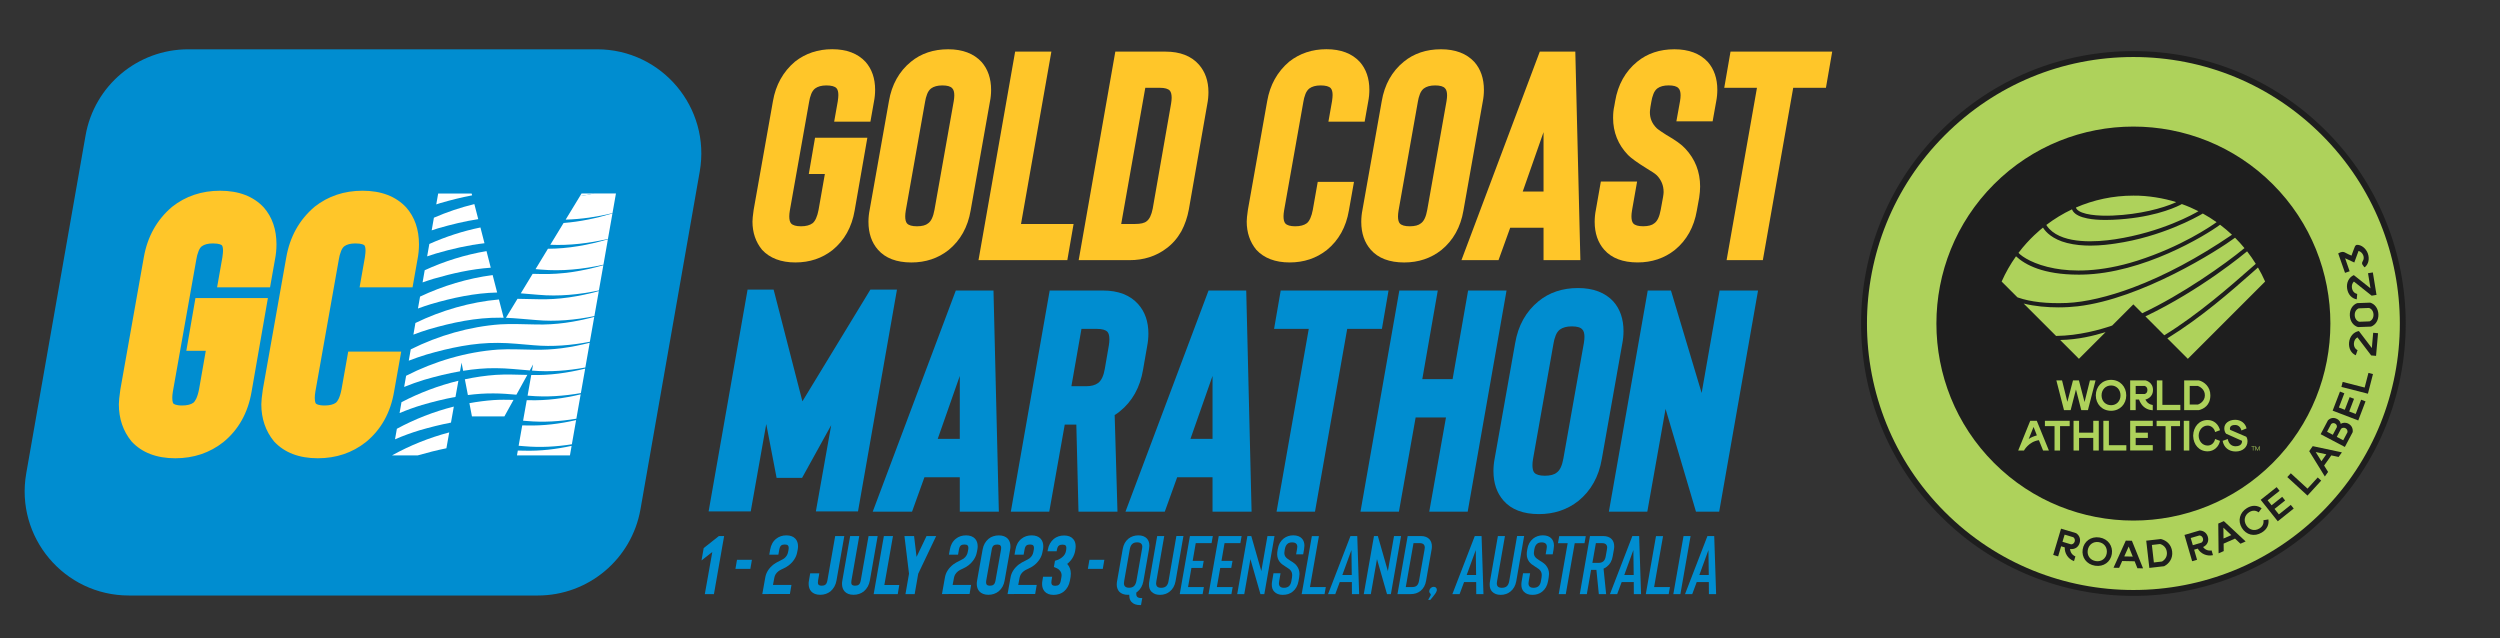 <?xml version="1.0" encoding="utf-8"?>
<!-- Generator: Adobe Illustrator 27.0.1, SVG Export Plug-In . SVG Version: 6.00 Build 0)  -->
<svg version="1.1" id="Layer_1" xmlns="http://www.w3.org/2000/svg" xmlns:xlink="http://www.w3.org/1999/xlink" x="0px" y="0px"
	 viewBox="0 0 765.61 195.53" style="enable-background:new 0 0 765.61 195.53;" xml:space="preserve">
<rect x="0" y="0" width="765.61" height="195.53" fill="#333333" stroke="none"/>
<style type="text/css">
	.st0{fill:#008DD0;}
	.st1{fill:#FFFFFF;}
	.st2{fill:#FFC629;}
	.st3{clip-path:url(#SVGID_00000017485476173899452250000016718653080943943061_);fill:#AED25B;}
	.st4{fill:#1E1E1E;}
	.st5{clip-path:url(#SVGID_00000007424071307684164730000012289080880736140451_);fill:#1E1E1E;}
	.st6{fill:#AED25B;}
</style>
<path class="st0" d="M164.69,182.37H39.48c-19.84,0-34.87-17.9-31.44-37.44L26.2,41.5c2.68-15.27,15.94-26.4,31.44-26.4h125.21
	c19.84,0,34.87,17.9,31.44,37.44l-18.15,103.43C193.45,171.24,180.19,182.37,164.69,182.37"/>
<g>
	<path class="st1" d="M180.59,104.97l-1.33,7.57c-5.39,0.99-10.86,1.42-16.34,0.95l0.33-1.88l-1.01,1.83
		c-3.44-0.27-6.91-0.68-10.44-0.69c-3.35-0.03-6.67,0.28-9.97,0.81l-0.48-2.5l-0.47,2.65c-3.7,0.64-7.35,1.55-10.96,2.6
		c-2.07,0.63-4.12,1.36-6.15,2.19l0.08-0.46l0.15-0.84l0.37-2.12c8.62-4.42,18.46-7.33,28.16-8.02c3.57-0.22,7.19,0,10.85,0.04
		C169.21,107.26,174.99,106.41,180.59,104.97"/>
	<path class="st1" d="M175.05,136.54l-0.51,2.92h-16.22l0.26-1.48c0.67,0.01,1.35,0.03,2.02,0.04
		C165.46,138.15,170.3,137.58,175.05,136.54"/>
	<path class="st1" d="M146.46,67.11c-4.16,0.64-8.26,1.64-12.31,2.81c-0.65,0.2-1.3,0.42-1.95,0.63l0.68-3.88
		c3.98-1.73,8.15-3.14,12.39-4.17L146.46,67.11z"/>
	<path class="st1" d="M179.21,112.88l-1.32,7.5c-5.23,0.91-10.53,1.29-15.82,0.82c-0.17-0.01-0.34-0.02-0.5-0.03l1.12-6.33h0.02
		C168.27,114.99,173.81,114.21,179.21,112.88"/>
	<path class="st1" d="M176.43,128.65l-1.3,7.41c-4.78,0.75-9.64,1.03-14.48,0.6c-0.61-0.04-1.22-0.09-1.82-0.15l1.1-6.24
		c0.46,0.01,0.91,0.02,1.36,0.02C166.4,130.43,171.47,129.79,176.43,128.65"/>
	<path class="st1" d="M177.82,120.77l-1.31,7.45c-5,0.84-10.08,1.17-15.15,0.71c-0.39-0.03-0.77-0.06-1.17-0.09l1.12-6.29
		c0.23,0.01,0.46,0.01,0.69,0.01C167.34,122.71,172.65,122.01,177.82,120.77"/>
	<path class="st1" d="M154.24,97.31c-0.35-0.01-0.69-0.02-1.03-0.02c-7.44-0.07-14.76,1.49-21.87,3.56
		c-1.59,0.48-3.18,1.03-4.74,1.63l0.62-3.57c7.92-3.85,16.78-6.42,25.57-7.2L154.24,97.31z"/>
	<path class="st1" d="M157.26,122.46l-2.79,5.06h-9.94l-0.78-4.05c2.46-0.45,4.93-0.77,7.39-0.95
		C153.17,122.39,155.21,122.41,157.26,122.46"/>
	<path class="st1" d="M148.37,74.49c-5.05,0.58-10.04,1.74-14.91,3.16c-0.89,0.27-1.77,0.55-2.65,0.86l0.16-0.91
		c0.01-0.01,0.01-0.03,0.01-0.04l0.5-2.85c4.97-2.22,10.26-3.95,15.65-5.05L148.37,74.49z"/>
	<path class="st1" d="M138.98,124.51l-0.87,4.91c-3.23,0.62-6.42,1.43-9.57,2.34c-2.55,0.78-5.09,1.69-7.57,2.78l0.57-3.23
		C126.94,128.38,132.87,126.05,138.98,124.51"/>
	<path class="st1" d="M161.49,114.81l-3.34,6.06c-2.32-0.2-4.67-0.39-7.03-0.39c-2.63-0.02-5.23,0.16-7.83,0.5l-0.93-4.82
		c3.15-0.67,6.33-1.14,9.5-1.36C155.03,114.59,158.24,114.75,161.49,114.81"/>
	<path class="st1" d="M144.59,59.82c-3.28,0.62-6.53,1.44-9.73,2.37c-0.42,0.13-0.84,0.27-1.26,0.41l0.59-3.34h10.24L144.59,59.82z"
		/>
	<path class="st1" d="M150.29,81.98c-5.95,0.41-11.81,1.74-17.54,3.4c-1.12,0.34-2.24,0.72-3.34,1.11l0.65-3.73
		c5.96-2.75,12.41-4.76,18.93-5.86L150.29,81.98z"/>
	<path class="st1" d="M181.98,97.05l-1.34,7.61c-5.66,1.1-11.43,1.59-17.18,1.07c-3.6-0.27-7.25-0.72-10.96-0.72
		c-7.44-0.07-14.76,1.5-21.87,3.56c-1.83,0.56-3.65,1.19-5.45,1.89l0.61-3.47c8.45-4.22,18.01-6.99,27.45-7.66
		c3.57-0.22,7.19,0,10.85,0.04C170.16,99.54,176.17,98.61,181.98,97.05"/>
	<path class="st1" d="M152.25,89.58c-6.87,0.15-13.63,1.62-20.2,3.53c-1.36,0.41-2.71,0.88-4.05,1.37l0.64-3.65
		c6.95-3.29,14.58-5.59,22.23-6.59L152.25,89.58z"/>
	<path class="st1" d="M178.09,59.25l-0.02,0.03c0.12-0.01,0.24-0.02,0.36-0.03H178.09z"/>
	<path class="st1" d="M184.77,81.22l-1.36,7.72c-6.1,1.29-12.32,1.9-18.54,1.34c-1.79-0.13-3.57-0.31-5.38-0.45l3.63-5.97
		c0.79,0.02,1.59,0.04,2.39,0.05C172.04,84.09,178.52,83.01,184.77,81.22"/>
	<path class="st1" d="M137.57,132.42l-0.86,4.86c-2.96,0.6-5.89,1.34-8.78,2.18h-7.83l0.01-0.03
		C125.5,136.43,131.44,134.04,137.57,132.42"/>
	<path class="st1" d="M186.16,73.29l-1.36,7.77c-6.32,1.39-12.77,2.07-19.22,1.49c-0.53-0.04-1.05-0.08-1.57-0.13l3.79-6.24
		C174.03,76.16,180.2,75.04,186.16,73.29"/>
	<path class="st1" d="M188.63,59.25l-1.06,6.03c-4.71,1.12-9.52,1.85-14.34,1.98l4.38-7.2c1.48-0.22,2.95-0.5,4.41-0.82H188.63z"/>
	<path class="st1" d="M140.38,116.6l-0.89,4.95c-3.46,0.63-6.89,1.5-10.26,2.47c-2.31,0.7-4.6,1.53-6.86,2.48l0.58-3.33
		C128.38,120.33,134.3,118.08,140.38,116.6"/>
	<path class="st1" d="M183.38,89.15l-1.35,7.65c-5.88,1.2-11.87,1.75-17.86,1.21c-3.04-0.22-6.11-0.57-9.23-0.69l3.54-5.81
		c2.09,0.03,4.21,0.11,6.34,0.13C171.1,91.82,177.34,90.81,183.38,89.15"/>
	<path class="st1" d="M187.56,65.35l-1.38,7.82c-5.8,1.32-11.71,2.06-17.65,1.79l4.06-6.67C177.67,67.9,182.69,66.83,187.56,65.35"
		/>
	<path class="st1" d="M182.01,59.25c-1.46,0.32-2.94,0.59-4.41,0.82l0.48-0.79c0.11-0.01,0.23-0.01,0.35-0.03H182.01z"/>
	<path class="st2" d="M128.31,74.83c0,1.57-0.16,3.17-0.48,4.75L126.34,88h-16.22l1.62-9.17c0.16-1.11,0.2-1.73,0.2-2.05
		c0-0.94-0.18-1.46-0.34-1.64c-0.11-0.12-0.71-0.59-2.77-0.59c-1.47,0-2.62,0.3-3.4,0.88c-0.39,0.31-0.72,0.8-0.98,1.47
		c-0.34,0.87-0.57,1.73-0.69,2.57l-0.01,0.07l-7.17,40.39c-0.12,0.72-0.18,1.37-0.18,1.9c0,1.34,0.3,1.71,0.34,1.75
		c0.11,0.12,0.7,0.6,2.66,0.6c1.52,0,2.7-0.29,3.48-0.86c0.43-0.37,1.2-1.38,1.72-4.16l2.04-11.48h16.23l-2.18,12.25
		c-1.1,6.48-4.01,11.69-8.67,15.48c-4.15,3.27-9.08,4.93-14.68,4.93c-5.73,0-10.23-1.72-13.38-5.12l-0.09-0.1
		c-2.54-3.12-3.84-6.93-3.84-11.31c0-0.91,0.15-2.39,0.46-4.54l7.18-40.45c1.1-6.32,4-11.53,8.64-15.46l0.05-0.05
		c4.13-3.25,9.06-4.9,14.66-4.9c5.72,0,10.22,1.72,13.38,5.12C127,66.47,128.31,70.26,128.31,74.83"/>
	<path class="st2" d="M84.67,74.83c0,1.57-0.16,3.17-0.48,4.75L82.7,88H66.48l1.62-9.17c0.16-1.11,0.2-1.73,0.2-2.05
		c0-0.94-0.17-1.46-0.34-1.64c-0.11-0.12-0.71-0.59-2.77-0.59c-1.47,0-2.62,0.3-3.4,0.88c-0.39,0.31-0.72,0.8-0.98,1.47
		c-0.34,0.87-0.57,1.73-0.69,2.57l-0.01,0.07l-7.17,40.39c-0.12,0.72-0.18,1.37-0.18,1.9c0,1.34,0.3,1.71,0.34,1.75
		c0.11,0.12,0.7,0.6,2.66,0.6c1.52,0,2.7-0.29,3.48-0.86c0.43-0.37,1.2-1.38,1.73-4.16l2.05-11.72h-5.96l2.79-16.15h22.19
		l-4.99,28.63c-1.1,6.49-4.01,11.7-8.67,15.49c-4.15,3.27-9.08,4.93-14.68,4.93c-5.73,0-10.23-1.72-13.38-5.12l-0.08-0.1
		c-2.55-3.12-3.84-6.93-3.84-11.31c0-0.91,0.15-2.39,0.46-4.54l7.18-40.45c1.1-6.32,4-11.53,8.64-15.46l0.06-0.05
		c4.13-3.25,9.06-4.9,14.66-4.9c5.72,0,10.22,1.72,13.38,5.12C83.36,66.47,84.67,70.26,84.67,74.83"/>
</g>
<g>
	<g>
		<path class="st0" d="M220.16,164.16h1.6l-3.12,17.78h-2.79l2.29-12.9l-3.3,2.59l0.66-3.78L220.16,164.16z"/>
		<path class="st0" d="M230.27,171.43l-0.48,2.79h-4.57l0.48-2.79H230.27z"/>
		<path class="st0" d="M233.45,181.94l0.89-4.98c0.25-1.61,1.12-2.98,2.59-4.12c0.44-0.34,1.12-0.73,2.03-1.17
			c0.64-0.32,1.04-0.54,1.19-0.66c0.66-0.54,1.06-1.18,1.19-1.93l0.15-0.76c0.03-0.24,0.05-0.41,0.05-0.53
			c0-0.34-0.08-0.58-0.23-0.74c-0.17-0.2-0.5-0.3-0.99-0.3c-0.46,0-0.82,0.1-1.09,0.3c-0.27,0.22-0.47,0.64-0.58,1.27l-0.28,1.55
			h-2.79l0.28-1.55c0.25-1.46,0.87-2.57,1.85-3.33c0.85-0.69,1.89-1.04,3.12-1.04c1.2,0,2.13,0.35,2.77,1.04
			c0.52,0.59,0.79,1.36,0.79,2.31c0,0.34-0.03,0.68-0.1,1.02l-0.15,0.76c-0.14,0.78-0.43,1.52-0.88,2.21
			c-0.45,0.69-1.02,1.31-1.71,1.85c-0.54,0.41-1.16,0.76-1.85,1.07c-0.05,0.02-0.22,0.09-0.5,0.23c-0.28,0.14-0.56,0.31-0.85,0.53
			c-0.68,0.54-1.08,1.2-1.22,1.98l-0.41,2.18h5.66l-0.48,2.79H233.45z"/>
		<path class="st0" d="M251.2,182.15c-1.24,0-2.16-0.35-2.77-1.04c-0.52-0.59-0.79-1.36-0.79-2.31c0-0.34,0.03-0.68,0.1-1.02
			l0.38-2.21h2.79l-0.38,2.21c-0.03,0.24-0.05,0.44-0.05,0.61c0,0.32,0.06,0.54,0.18,0.66c0.19,0.2,0.52,0.31,1.02,0.31
			c0.46,0,0.82-0.1,1.09-0.31c0.29-0.22,0.49-0.64,0.61-1.27l2.39-13.61h2.79l-2.39,13.61c-0.24,1.37-0.86,2.48-1.85,3.33
			C253.43,181.8,252.39,182.15,251.2,182.15z"/>
		<path class="st0" d="M261.42,182.15c-1.24,0-2.16-0.35-2.77-1.04c-0.52-0.59-0.79-1.36-0.79-2.31c0-0.34,0.03-0.68,0.1-1.02
			l2.39-13.61h2.79l-2.39,13.61c-0.03,0.24-0.05,0.44-0.05,0.61c0,0.32,0.06,0.54,0.18,0.66c0.19,0.2,0.52,0.31,1.02,0.31
			c0.46,0,0.82-0.1,1.09-0.31c0.29-0.22,0.49-0.64,0.61-1.27l2.39-13.61h2.79l-2.39,13.61c-0.24,1.37-0.86,2.48-1.85,3.33
			C263.64,181.8,262.6,182.15,261.42,182.15z"/>
		<path class="st0" d="M274.93,181.94h-7.37l3.12-17.78h2.79l-2.64,14.99h4.57L274.93,181.94z"/>
		<path class="st0" d="M281.2,175.7l-1.09,6.25h-2.82l1.09-6.25l-1.4-11.53h2.95l0.76,6.38l3.05-6.38h2.95L281.2,175.7z"/>
		<path class="st0" d="M288.47,181.94l0.89-4.98c0.25-1.61,1.12-2.98,2.59-4.12c0.44-0.34,1.12-0.73,2.03-1.17
			c0.64-0.32,1.04-0.54,1.19-0.66c0.66-0.54,1.06-1.18,1.19-1.93l0.15-0.76c0.03-0.24,0.05-0.41,0.05-0.53
			c0-0.34-0.08-0.58-0.23-0.74c-0.17-0.2-0.5-0.3-0.99-0.3c-0.46,0-0.82,0.1-1.09,0.3c-0.27,0.22-0.47,0.64-0.58,1.27l-0.28,1.55
			h-2.79l0.28-1.55c0.25-1.46,0.87-2.57,1.85-3.33c0.85-0.69,1.89-1.04,3.12-1.04c1.2,0,2.13,0.35,2.77,1.04
			c0.52,0.59,0.79,1.36,0.79,2.31c0,0.34-0.03,0.68-0.1,1.02l-0.15,0.76c-0.14,0.78-0.43,1.52-0.88,2.21
			c-0.45,0.69-1.02,1.31-1.71,1.85c-0.54,0.41-1.16,0.76-1.85,1.07c-0.05,0.02-0.22,0.09-0.5,0.23c-0.28,0.14-0.56,0.31-0.85,0.53
			c-0.68,0.54-1.08,1.2-1.22,1.98l-0.41,2.18h5.66l-0.48,2.79H288.47z"/>
		<path class="st0" d="M302.69,182.15c-0.59,0-1.13-0.09-1.6-0.27c-0.47-0.18-0.86-0.44-1.17-0.77c-0.52-0.59-0.79-1.36-0.79-2.31
			c0-0.34,0.03-0.68,0.1-1.02l1.68-9.45c0.24-1.41,0.86-2.51,1.85-3.33c0.41-0.34,0.88-0.6,1.42-0.77c0.54-0.18,1.11-0.27,1.7-0.27
			c1.2,0,2.13,0.35,2.77,1.04c0.52,0.59,0.79,1.36,0.79,2.31c0,0.34-0.03,0.68-0.1,1.02l-1.68,9.45c-0.24,1.41-0.86,2.52-1.85,3.33
			C304.94,181.8,303.89,182.15,302.69,182.15z M305.38,166.76c-0.46,0-0.82,0.1-1.09,0.3c-0.17,0.14-0.3,0.32-0.39,0.56
			c-0.09,0.24-0.16,0.47-0.19,0.71l-1.68,9.45c-0.03,0.2-0.05,0.38-0.05,0.53c0,0.34,0.07,0.58,0.2,0.74
			c0.19,0.2,0.52,0.31,0.99,0.31c0.49,0,0.86-0.1,1.09-0.31c0.29-0.2,0.49-0.63,0.61-1.27l1.68-9.45c0.03-0.2,0.05-0.38,0.05-0.53
			c0-0.34-0.08-0.58-0.23-0.74C306.21,166.86,305.88,166.76,305.38,166.76z"/>
		<path class="st0" d="M308.56,181.94l0.89-4.98c0.25-1.61,1.12-2.98,2.59-4.12c0.44-0.34,1.12-0.73,2.03-1.17
			c0.64-0.32,1.04-0.54,1.19-0.66c0.66-0.54,1.06-1.18,1.19-1.93l0.15-0.76c0.03-0.24,0.05-0.41,0.05-0.53
			c0-0.34-0.08-0.58-0.23-0.74c-0.17-0.2-0.5-0.3-0.99-0.3c-0.46,0-0.82,0.1-1.09,0.3c-0.27,0.22-0.47,0.64-0.58,1.27l-0.28,1.55
			h-2.79l0.28-1.55c0.25-1.46,0.87-2.57,1.85-3.33c0.85-0.69,1.89-1.04,3.12-1.04c1.2,0,2.13,0.35,2.77,1.04
			c0.52,0.59,0.79,1.36,0.79,2.31c0,0.34-0.03,0.68-0.1,1.02l-0.15,0.76c-0.14,0.78-0.43,1.52-0.88,2.21
			c-0.45,0.69-1.02,1.31-1.71,1.85c-0.54,0.41-1.16,0.76-1.85,1.07c-0.05,0.02-0.22,0.09-0.5,0.23c-0.28,0.14-0.56,0.31-0.85,0.53
			c-0.68,0.54-1.08,1.2-1.22,1.98l-0.41,2.18h5.66l-0.48,2.79H308.56z"/>
		<path class="st0" d="M326.82,172.7c0.75,0.81,1.12,1.81,1.12,3c0,0.31-0.03,0.63-0.08,0.97l-0.2,1.14
			c-0.27,1.42-0.89,2.53-1.85,3.33c-0.88,0.69-1.93,1.04-3.15,1.04c-1.22,0-2.13-0.35-2.74-1.04c-0.52-0.59-0.79-1.36-0.79-2.29
			c0-0.36,0.03-0.7,0.1-1.04l0.2-1.19h2.79l-0.2,1.19c-0.03,0.2-0.05,0.38-0.05,0.53c0,0.34,0.07,0.58,0.2,0.74
			c0.19,0.2,0.52,0.31,0.99,0.31c0.49,0,0.86-0.1,1.09-0.31c0.29-0.2,0.49-0.63,0.61-1.27l0.2-1.14c0.03-0.2,0.05-0.36,0.05-0.46
			c0-0.61-0.21-1.13-0.63-1.58c-0.17-0.19-0.35-0.33-0.53-0.44c-0.19-0.11-0.3-0.17-0.36-0.19l-0.84-0.36l0.33-1.9l0.97-0.33
			c0.44-0.2,0.83-0.44,1.17-0.71c0.68-0.52,1.09-1.18,1.24-1.98l0.05-0.36c0.03-0.24,0.05-0.43,0.05-0.58c0-0.32-0.07-0.55-0.2-0.69
			c-0.17-0.2-0.5-0.3-0.99-0.3c-0.46,0-0.82,0.1-1.09,0.3c-0.29,0.22-0.49,0.64-0.61,1.27l-0.08,0.46h-2.79l0.08-0.46
			c0.25-1.39,0.87-2.5,1.85-3.33c0.88-0.69,1.93-1.04,3.15-1.04c1.22,0,2.13,0.35,2.74,1.04c0.52,0.56,0.79,1.31,0.79,2.26
			c0,0.36-0.03,0.71-0.1,1.07l-0.05,0.36C328.97,170.29,328.16,171.62,326.82,172.7z"/>
		<path class="st0" d="M338.2,171.43l-0.48,2.79h-4.57l0.48-2.79H338.2z"/>
		<path class="st0" d="M349.81,183.14l-0.38,2.16h-0.33c-1.13,0-2-0.32-2.59-0.96c-0.34-0.39-0.54-0.83-0.61-1.32
			c-0.05-0.27-0.08-0.57-0.08-0.89c-0.09,0.02-0.22,0.03-0.41,0.03c-1.15,0-2.04-0.33-2.67-0.99c-0.49-0.58-0.74-1.3-0.74-2.16
			c0-0.37,0.03-0.72,0.1-1.04l1.73-9.83c0.24-1.39,0.83-2.45,1.78-3.2c0.86-0.66,1.86-0.99,3-0.99c1.15,0,2.03,0.33,2.64,0.99
			c0.49,0.54,0.74,1.27,0.74,2.18c0,0.2-0.03,0.54-0.1,1.02l-1.73,9.83c-0.25,1.37-0.85,2.44-1.78,3.2l-0.36,0.25
			c-0.03,0.2-0.05,0.36-0.05,0.46c0,0.37,0.09,0.67,0.28,0.89c0.25,0.25,0.66,0.38,1.22,0.38H349.81z M344.2,178.62
			c0,0.91,0.53,1.37,1.6,1.37c0.63,0,1.12-0.17,1.47-0.5c0.36-0.33,0.6-0.84,0.74-1.54l1.73-9.83c0.05-0.24,0.08-0.46,0.08-0.66
			c0-0.91-0.53-1.37-1.58-1.37c-0.64,0-1.14,0.16-1.5,0.5c-0.36,0.33-0.6,0.84-0.74,1.54l-1.73,9.83
			C344.22,178.18,344.2,178.4,344.2,178.62z"/>
		<path class="st0" d="M355.25,182.17c-1.15,0-2.03-0.33-2.64-0.99c-0.49-0.51-0.74-1.22-0.74-2.13c0-0.37,0.03-0.73,0.1-1.07
			l2.41-13.82h2.16l-2.41,13.82c-0.05,0.25-0.08,0.47-0.08,0.66c0,0.47,0.13,0.82,0.38,1.04c0.25,0.22,0.65,0.33,1.19,0.33
			c0.64,0,1.15-0.17,1.51-0.5c0.36-0.33,0.61-0.84,0.72-1.54l2.41-13.82h2.16l-2.41,13.82c-0.25,1.39-0.86,2.46-1.8,3.2
			c-0.39,0.32-0.84,0.57-1.36,0.74C356.34,182.09,355.8,182.17,355.25,182.17z"/>
		<path class="st0" d="M366.19,166.32l-0.94,5.44h3.38l-0.38,2.16h-3.38l-1.04,5.87h4.85l-0.38,2.16h-7.01l3.12-17.78h7.01
			l-0.38,2.16H366.19z"/>
		<path class="st0" d="M375.01,166.32l-0.94,5.44h3.38l-0.38,2.16h-3.38l-1.04,5.87h4.85l-0.38,2.16h-7.01l3.12-17.78h7.01
			l-0.38,2.16H375.01z"/>
		<path class="st0" d="M381.05,181.94h-2.16l3.12-17.78h1.19l3.07,10.74l1.88-10.74h2.16l-3.12,17.78h-1.19l-3.07-10.72
			L381.05,181.94z"/>
		<path class="st0" d="M392.84,182.17c-1.13,0-2.01-0.33-2.62-0.99c-0.49-0.51-0.74-1.22-0.74-2.13c0-0.37,0.03-0.73,0.1-1.07
			l0.41-2.41h2.16l-0.41,2.41c-0.05,0.25-0.08,0.47-0.08,0.66c0,0.91,0.52,1.37,1.55,1.37c0.64,0,1.15-0.17,1.52-0.5
			c0.37-0.33,0.62-0.84,0.74-1.54l0.2-1.17c0.03-0.17,0.05-0.39,0.05-0.66c0-0.52-0.13-0.97-0.38-1.32
			c-0.15-0.22-0.34-0.41-0.56-0.58c-0.22-0.17-0.54-0.38-0.96-0.63c-0.49-0.31-0.89-0.58-1.19-0.81c-0.31-0.24-0.58-0.52-0.81-0.84
			c-0.46-0.64-0.69-1.39-0.69-2.23c0-0.39,0.03-0.76,0.1-1.12l0.08-0.48c0.22-1.35,0.81-2.42,1.78-3.2
			c0.85-0.66,1.84-0.99,2.97-0.99c0.58,0,1.09,0.09,1.54,0.25c0.45,0.17,0.82,0.41,1.11,0.74c0.51,0.56,0.76,1.29,0.76,2.18
			c0,0.2-0.03,0.54-0.1,1.02l-0.28,1.63h-2.16l0.28-1.63c0.05-0.24,0.08-0.46,0.08-0.66c0-0.91-0.53-1.37-1.6-1.37
			c-0.63,0-1.12,0.16-1.47,0.5c-0.36,0.33-0.6,0.84-0.74,1.54l-0.08,0.48c-0.05,0.25-0.08,0.49-0.08,0.71
			c0,0.46,0.12,0.86,0.36,1.19c0.15,0.2,0.33,0.39,0.55,0.55c0.21,0.16,0.54,0.39,0.98,0.67c0.46,0.27,0.85,0.53,1.18,0.79
			c0.33,0.25,0.61,0.55,0.83,0.89c0.49,0.68,0.74,1.46,0.74,2.36c0,0.22-0.03,0.57-0.1,1.04l-0.2,1.17c-0.25,1.39-0.86,2.46-1.8,3.2
			c-0.39,0.32-0.84,0.57-1.36,0.74C393.96,182.09,393.41,182.17,392.84,182.17z"/>
		<path class="st0" d="M405.64,181.94h-7.01l3.12-17.76h2.16l-2.74,15.6h4.85L405.64,181.94z"/>
		<path class="st0" d="M414,178.26h-3.71l-1.37,3.68h-2.21l6.86-17.78h2.08l0.58,17.78h-2.21L414,178.26z M413.97,176.1l-0.1-7.65
			l-2.79,7.65H413.97z"/>
		<path class="st0" d="M419.81,181.94h-2.16l3.12-17.78h1.19l3.07,10.74l1.88-10.74h2.16l-3.12,17.78h-1.19l-3.07-10.72
			L419.81,181.94z"/>
		<path class="st0" d="M432.01,181.94h-4.04l3.12-17.78h4.04c1.15,0,2.03,0.33,2.64,0.99c0.49,0.58,0.74,1.3,0.74,2.16
			c0,0.37-0.03,0.72-0.1,1.04l-1.68,9.5c-0.22,1.36-0.81,2.41-1.78,3.17C434.14,181.64,433.16,181.94,432.01,181.94z M430.51,179.79
			h1.88c0.63,0,1.1-0.13,1.42-0.38c0.39-0.31,0.64-0.82,0.76-1.55l1.68-9.5c0.05-0.24,0.08-0.46,0.08-0.66
			c0-0.91-0.52-1.37-1.57-1.37h-1.88L430.51,179.79z"/>
		<path class="st0" d="M439.82,180.04c0.18,0.22,0.24,0.49,0.19,0.81c-0.08,0.32-0.26,0.67-0.53,1.04
			c-0.19,0.27-0.45,0.61-0.79,1.02c-0.34,0.41-0.56,0.67-0.66,0.79h-0.66c0.05-0.09,0.14-0.25,0.27-0.48
			c0.13-0.24,0.26-0.47,0.39-0.71c0.08-0.14,0.13-0.27,0.13-0.41c0-0.12-0.03-0.21-0.1-0.28c-0.24-0.2-0.36-0.45-0.36-0.74
			c0-0.1,0.01-0.18,0.03-0.23c0.05-0.32,0.21-0.59,0.47-0.81c0.26-0.22,0.55-0.33,0.88-0.33
			C439.39,179.71,439.64,179.82,439.82,180.04z"/>
		<path class="st0" d="M452.07,178.26h-3.71l-1.37,3.68h-2.21l6.86-17.78h2.08l0.58,17.78h-2.21L452.07,178.26z M452.05,176.1
			l-0.1-7.65l-2.79,7.65H452.05z"/>
		<path class="st0" d="M459.59,182.17c-1.15,0-2.03-0.33-2.64-0.99c-0.49-0.51-0.74-1.22-0.74-2.13c0-0.37,0.03-0.73,0.1-1.07
			l2.41-13.82h2.16l-2.41,13.82c-0.05,0.25-0.08,0.47-0.08,0.66c0,0.47,0.13,0.82,0.38,1.04c0.25,0.22,0.65,0.33,1.19,0.33
			c0.64,0,1.15-0.17,1.51-0.5c0.36-0.33,0.6-0.84,0.72-1.54l2.41-13.82h2.16l-2.41,13.82c-0.25,1.39-0.86,2.46-1.8,3.2
			c-0.39,0.32-0.84,0.57-1.36,0.74C460.69,182.09,460.15,182.17,459.59,182.17z"/>
		<path class="st0" d="M469.27,182.17c-1.13,0-2.01-0.33-2.62-0.99c-0.49-0.51-0.74-1.22-0.74-2.13c0-0.37,0.03-0.73,0.1-1.07
			l0.41-2.41h2.16l-0.41,2.41c-0.05,0.25-0.08,0.47-0.08,0.66c0,0.91,0.52,1.37,1.55,1.37c0.64,0,1.15-0.17,1.52-0.5
			c0.37-0.33,0.62-0.84,0.74-1.54l0.2-1.17c0.03-0.17,0.05-0.39,0.05-0.66c0-0.52-0.13-0.97-0.38-1.32
			c-0.15-0.22-0.34-0.41-0.56-0.58c-0.22-0.17-0.54-0.38-0.96-0.63c-0.49-0.31-0.89-0.58-1.19-0.81c-0.3-0.24-0.58-0.52-0.81-0.84
			c-0.46-0.64-0.69-1.39-0.69-2.23c0-0.39,0.03-0.76,0.1-1.12l0.08-0.48c0.22-1.35,0.81-2.42,1.78-3.2
			c0.85-0.66,1.84-0.99,2.97-0.99c0.58,0,1.09,0.09,1.54,0.25c0.45,0.17,0.82,0.41,1.1,0.74c0.51,0.56,0.76,1.29,0.76,2.18
			c0,0.2-0.03,0.54-0.1,1.02l-0.28,1.63h-2.16l0.28-1.63c0.05-0.24,0.08-0.46,0.08-0.66c0-0.91-0.53-1.37-1.6-1.37
			c-0.63,0-1.12,0.16-1.47,0.5c-0.36,0.33-0.6,0.84-0.74,1.54l-0.08,0.48c-0.05,0.25-0.08,0.49-0.08,0.71
			c0,0.46,0.12,0.86,0.36,1.19c0.15,0.2,0.33,0.39,0.55,0.55c0.21,0.16,0.54,0.39,0.98,0.67c0.46,0.27,0.85,0.53,1.18,0.79
			c0.33,0.25,0.61,0.55,0.83,0.89c0.49,0.68,0.74,1.46,0.74,2.36c0,0.22-0.03,0.57-0.1,1.04l-0.2,1.17c-0.25,1.39-0.86,2.46-1.8,3.2
			c-0.39,0.32-0.84,0.57-1.36,0.74S469.84,182.17,469.27,182.17z"/>
		<path class="st0" d="M485.25,166.35h-3l-2.74,15.6h-2.16l2.74-15.6h-2.97l0.38-2.16h8.13L485.25,166.35z"/>
		<path class="st0" d="M491.87,181.94h-2.24l-0.74-7.42h-1.63l-1.3,7.42h-2.16l3.12-17.78h4.01c0.58,0,1.09,0.09,1.55,0.25
			c0.46,0.17,0.83,0.41,1.12,0.74c0.49,0.54,0.74,1.26,0.74,2.16c0,0.37-0.03,0.72-0.1,1.04l-0.36,2.01
			c-0.22,1.37-0.81,2.43-1.78,3.17c-0.27,0.24-0.61,0.44-1.02,0.61L491.87,181.94z M492.1,168.36c0.05-0.24,0.08-0.46,0.08-0.66
			c0-0.91-0.53-1.37-1.6-1.37h-1.85l-1.07,6.05h1.85c0.64,0,1.15-0.16,1.51-0.48c0.36-0.32,0.61-0.83,0.72-1.52L492.1,168.36z"/>
		<path class="st0" d="M500.33,178.26h-3.71l-1.37,3.68h-2.21l6.86-17.78h2.08l0.58,17.78h-2.21L500.33,178.26z M500.31,176.1
			l-0.1-7.65l-2.79,7.65H500.31z"/>
		<path class="st0" d="M511.03,181.94h-7.01l3.12-17.76h2.16l-2.74,15.6h4.85L511.03,181.94z"/>
		<path class="st0" d="M514.61,181.94h-2.16l3.12-17.78h2.16L514.61,181.94z"/>
		<path class="st0" d="M523.32,178.26h-3.71l-1.37,3.68h-2.21l6.86-17.78h2.08l0.58,17.78h-2.21L523.32,178.26z M523.3,176.1
			l-0.1-7.65l-2.79,7.65H523.3z"/>
	</g>
	<g>
		<g>
			<path class="st2" d="M247.69,53.28h4.92l-1.93,10.98c-0.39,2.05-1.01,3.43-1.82,4.09c-0.84,0.63-2.04,0.95-3.56,0.95
				c-1.48,0-2.5-0.29-3.03-0.87c-0.37-0.41-0.56-1.15-0.56-2.18c0-0.5,0.06-1.1,0.17-1.77l5.91-33.3c0.11-0.78,0.33-1.58,0.63-2.37
				c0.28-0.73,0.69-1.3,1.18-1.7c0.84-0.63,2.01-0.95,3.47-0.95c1.54,0,2.59,0.29,3.11,0.86c0.37,0.42,0.56,1.12,0.56,2.09
				c0,0.44-0.06,1.07-0.17,1.86l-1.11,6.28h11.1l1.07-6.05c0.25-1.23,0.37-2.48,0.37-3.7c0-3.48-0.99-6.36-2.94-8.56
				c-2.38-2.57-5.81-3.87-10.21-3.87c-4.36,0-8.19,1.28-11.4,3.81c-3.62,3.07-5.89,7.13-6.74,12.09l-5.91,33.3
				c-0.25,1.71-0.36,2.88-0.36,3.58c0,3.35,0.98,6.26,2.94,8.65c2.38,2.57,5.81,3.87,10.21,3.87c4.36,0,8.19-1.28,11.39-3.81
				c3.62-2.95,5.89-7.02,6.75-12.09l3.89-22.29H249.6L247.69,53.28z"/>
		</g>
		<g>
			<path class="st2" d="M303.52,27.52c0-3.48-0.99-6.36-2.94-8.56c-2.38-2.57-5.81-3.87-10.21-3.87c-4.48,0-8.31,1.28-11.39,3.81
				c-3.62,2.95-5.9,7.02-6.75,12.09l-5.9,33.26c-0.25,1.23-0.37,2.47-0.37,3.7c0,3.48,0.99,6.36,2.93,8.55
				c2.26,2.57,5.7,3.88,10.22,3.88c4.36,0,8.19-1.28,11.39-3.81c3.62-2.95,5.89-7.02,6.75-12.09l5.9-33.27
				C303.4,29.99,303.52,28.75,303.52,27.52z M284.25,68.38c-0.72,0.61-1.87,0.92-3.44,0.92c-1.48,0-2.5-0.29-3.03-0.87
				c-0.37-0.41-0.56-1.15-0.56-2.18c0-0.5,0.06-1.1,0.17-1.77l5.91-33.3c0.11-0.78,0.33-1.58,0.63-2.37c0.28-0.73,0.69-1.3,1.18-1.7
				c0.84-0.63,2.01-0.95,3.47-0.95c1.51,0,2.55,0.29,3.05,0.89c0.41,0.41,0.62,1.14,0.62,2.16c0,0.5-0.06,1.09-0.17,1.77l-5.9,33.27
				C285.8,66.35,285.17,67.73,284.25,68.38z"/>
		</g>
		<g>
			<polygon class="st2" points="321.98,15.81 310.88,15.81 299.66,79.67 326.86,79.67 328.78,68.59 312.68,68.59 			"/>
		</g>
		<g>
			<path class="st2" d="M356.93,15.81h-15.37l-11.22,63.86h15.59c4.35,0,8.15-1.22,11.28-3.61c1.79-1.3,3.33-3.05,4.57-5.22
				c1.1-2.07,1.87-4.33,2.3-6.71l5.63-32.19c0.25-1.23,0.37-2.48,0.37-3.7c0-3.42-0.99-6.27-2.93-8.46
				C364.83,17.14,361.39,15.81,356.93,15.81z M351.16,67.75c-0.66,0.56-1.85,0.84-3.53,0.84h-4.27l7.38-41.7h4.49
				c1.48,0,2.5,0.29,3.02,0.87c0.37,0.42,0.56,1.15,0.56,2.18c0,0.5-0.06,1.09-0.17,1.77l-5.63,32.19
				C352.63,65.82,352.02,67.11,351.16,67.75z"/>
		</g>
		<g>
			<path class="st2" d="M402.04,64.26c-0.39,2.05-1.01,3.43-1.82,4.09c-0.84,0.63-2.04,0.95-3.56,0.95c-1.48,0-2.5-0.29-3.03-0.87
				c-0.37-0.41-0.56-1.15-0.56-2.18c0-0.5,0.06-1.1,0.17-1.77l5.91-33.3c0.11-0.78,0.33-1.58,0.63-2.37c0.28-0.73,0.69-1.3,1.18-1.7
				c0.84-0.63,2.01-0.95,3.47-0.95c1.54,0,2.59,0.29,3.11,0.86c0.37,0.42,0.56,1.12,0.56,2.09c0,0.44-0.06,1.07-0.17,1.86
				l-1.11,6.28h11.1l1.07-6.05c0.25-1.23,0.37-2.48,0.37-3.7c0-3.48-0.99-6.36-2.94-8.56c-2.38-2.57-5.81-3.87-10.21-3.87
				c-4.36,0-8.19,1.28-11.4,3.81c-3.62,3.07-5.89,7.13-6.74,12.09l-5.91,33.3c-0.25,1.71-0.36,2.88-0.36,3.58
				c0,3.35,0.98,6.26,2.94,8.65c2.38,2.57,5.81,3.87,10.21,3.87c4.36,0,8.19-1.28,11.39-3.81c3.62-2.95,5.89-7.02,6.75-12.09
				l1.56-8.78h-11.1L402.04,64.26z"/>
		</g>
		<g>
			<path class="st2" d="M454.07,31.22c0.25-1.23,0.37-2.48,0.37-3.7c0-3.48-0.99-6.36-2.94-8.56c-2.38-2.57-5.81-3.87-10.21-3.87
				c-4.48,0-8.31,1.28-11.39,3.81c-3.62,2.95-5.9,7.02-6.75,12.09l-5.9,33.26c-0.25,1.23-0.37,2.47-0.37,3.7
				c0,3.48,0.99,6.36,2.93,8.55c2.26,2.57,5.7,3.88,10.22,3.88c4.36,0,8.19-1.28,11.39-3.81c3.62-2.95,5.89-7.02,6.75-12.09
				L454.07,31.22z M435.16,68.38c-0.72,0.61-1.87,0.92-3.44,0.92c-1.48,0-2.5-0.29-3.03-0.87c-0.37-0.41-0.56-1.15-0.56-2.18
				c0-0.5,0.06-1.1,0.17-1.77l5.91-33.3c0.11-0.78,0.33-1.58,0.63-2.37c0.28-0.73,0.69-1.3,1.18-1.7c0.84-0.63,2.01-0.95,3.47-0.95
				c1.51,0,2.55,0.29,3.05,0.89c0.41,0.41,0.62,1.14,0.62,2.16c0,0.5-0.06,1.09-0.17,1.77l-5.9,33.27
				C436.72,66.35,436.08,67.73,435.16,68.38z"/>
		</g>
		<g>
			<path class="st2" d="M471.55,15.81l-23.99,63.86h11.35l3.58-9.93h10.21v9.93h11.28l-1.55-63.86H471.55z M472.7,40.47v18.18h-6.37
				L472.7,40.47z"/>
		</g>
		<g>
			<path class="st2" d="M512.77,15.09c-4.48,0-8.31,1.28-11.39,3.81c-3.62,2.95-5.9,7.02-6.75,12.09l-0.26,1.49
				c-0.25,1.05-0.37,2.27-0.37,3.63c0,4.38,1.53,8.2,4.56,11.35c1,1,2.82,2.32,5.58,4.03c1.68,0.99,2.78,1.74,3.27,2.22
				c1.39,1.45,2.06,3.12,2.06,5.12c0,0.32-0.06,0.83-0.17,1.5l-0.72,3.93c-0.38,2.09-1.02,3.46-1.94,4.11
				c-0.72,0.61-1.87,0.92-3.44,0.92c-1.48,0-2.5-0.29-3.02-0.87c-0.37-0.41-0.56-1.15-0.56-2.18c0-0.5,0.06-1.1,0.17-1.77l1.56-8.87
				h-11.1l-1.52,8.64c-0.25,1.23-0.37,2.47-0.37,3.7c0,3.48,0.99,6.36,2.93,8.55c2.26,2.57,5.7,3.88,10.22,3.88
				c4.36,0,8.19-1.28,11.39-3.81c3.62-2.95,5.89-7.02,6.75-12.09l0.72-3.96c0.18-1.21,0.28-2.36,0.28-3.4c0-4.5-1.53-8.4-4.54-11.6
				c-1.07-1.2-3-2.58-5.86-4.23c-0.47-0.29-1.03-0.66-1.68-1.1c-0.78-0.53-1.11-0.81-1.25-0.95c-1.38-1.38-2.05-2.96-2.05-4.84
				c0-0.23,0.03-0.71,0.17-1.68l0.27-1.54c0.11-0.78,0.33-1.58,0.63-2.37c0.28-0.73,0.69-1.3,1.18-1.7
				c0.84-0.63,2.01-0.95,3.48-0.95c1.51,0,2.55,0.29,3.05,0.89c0.41,0.41,0.62,1.14,0.62,2.16c0,0.5-0.06,1.09-0.17,1.77l-1.12,6.19
				h11.1l1.07-5.96c0.25-1.23,0.37-2.48,0.37-3.7c0-3.48-0.99-6.36-2.94-8.56C520.6,16.39,517.16,15.09,512.77,15.09z"/>
		</g>
		<g>
			<polygon class="st2" points="528.04,26.89 538.06,26.89 528.76,79.67 539.86,79.67 549.16,26.89 559.18,26.89 561.1,15.81 
				529.96,15.81 			"/>
		</g>
	</g>
	<g>
		<g>
			<path class="st0" d="M292.71,88.97l-25.44,67.72h12.04l3.79-10.53h10.83v10.53h11.96l-1.64-67.72H292.71z M293.93,115.13v19.28
				h-6.76L293.93,115.13z"/>
		</g>
		<g>
			<path class="st0" d="M351.3,106.07c0.26-1.31,0.39-2.63,0.39-3.92c0-3.63-1.04-6.65-3.1-8.97c-2.46-2.79-6.1-4.21-10.83-4.21
				h-16.3l-11.9,67.72h11.77l4.74-26.65h3.55l0.66,26.65h11.94l-0.86-29.59c0.59-0.35,1.11-0.72,1.54-1.09
				c3.84-3.06,6.25-7.38,7.16-12.83L351.3,106.07z M331.19,100.72h4.76c1.57,0,2.65,0.31,3.21,0.92c0.39,0.44,0.59,1.22,0.59,2.31
				c0,0.52-0.06,1.16-0.18,1.88l-1.23,7.12c-0.35,2.1-1.03,3.55-2.02,4.32c-0.89,0.67-2.13,1.01-3.68,1.01h-4.53L331.19,100.72z"/>
		</g>
		<g>
			<path class="st0" d="M370.11,88.97l-25.44,67.72h12.04l3.79-10.53h10.83v10.53h11.96l-1.64-67.72H370.11z M371.33,115.13v19.28
				h-6.76L371.33,115.13z"/>
		</g>
		<g>
			<polygon class="st0" points="425.23,88.97 392.21,88.97 390.18,100.72 400.8,100.72 390.94,156.69 402.71,156.69 412.57,100.72 
				423.2,100.72 			"/>
		</g>
		<g>
			<polygon class="st0" points="449.6,88.97 444.85,116.1 435.57,116.1 440.31,88.97 428.54,88.97 416.64,156.69 428.41,156.69 
				433.53,127.85 442.82,127.85 437.7,156.69 449.47,156.69 461.37,88.97 			"/>
		</g>
		<g>
			<path class="st0" d="M497.19,101.39c0-3.69-1.04-6.74-3.12-9.08c-2.52-2.72-6.17-4.1-10.82-4.1c-4.75,0-8.82,1.36-12.08,4.04
				c-3.84,3.13-6.25,7.44-7.16,12.82l-6.26,35.27c-0.26,1.3-0.39,2.62-0.39,3.92c0,3.69,1.04,6.74,3.1,9.07
				c2.4,2.73,6.04,4.11,10.84,4.11c4.62,0,8.68-1.36,12.08-4.04c3.84-3.12,6.25-7.44,7.16-12.82l6.26-35.27
				C497.06,104.01,497.19,102.69,497.19,101.39z M476.75,144.71c-0.76,0.65-1.99,0.98-3.65,0.98c-1.57,0-2.65-0.31-3.21-0.92
				c-0.39-0.44-0.59-1.22-0.59-2.31c0-0.53,0.06-1.17,0.18-1.88l6.26-35.31c0.12-0.83,0.34-1.68,0.67-2.51
				c0.3-0.77,0.73-1.38,1.25-1.8c0.89-0.67,2.13-1.01,3.68-1.01c1.6,0,2.7,0.31,3.23,0.94c0.44,0.44,0.66,1.21,0.66,2.29
				c0,0.52-0.06,1.16-0.18,1.88l-6.26,35.28C478.4,142.57,477.73,144.02,476.75,144.71z"/>
		</g>
		<g>
			<polygon class="st0" points="526.62,88.97 521.12,120.35 511.72,88.97 504.61,88.97 492.71,156.69 504.48,156.69 510.07,125.22 
				519.38,156.69 526.49,156.69 538.39,88.97 			"/>
		</g>
	</g>
	<path class="st0" d="M273.93,88.69h-7.02h-0.36L266.36,89l-20.63,33.91l-8.69-33.74l-0.13-0.49h-0.5h-6.93h-0.54l-0.09,0.53
		l-11.71,66.65l-0.13,0.76h0.77h11.59h0.54l0.09-0.53l4.66-26.23l3.07,15.97l0.1,0.52h0.53h6.89h0.38l0.18-0.33l8.74-15.82
		l-4.56,25.66l-0.13,0.76h0.77h11.59h0.54l0.09-0.53l11.71-66.65l0.13-0.76H273.93z M262.22,155.99L262.22,155.99l11.71-66.65
		L262.22,155.99z"/>
</g>
<g>
	<g>
		<defs>
			<rect id="SVGID_1_" x="569.94" y="15.65" width="166.8" height="166.84"/>
		</defs>
		<clipPath id="SVGID_00000091012663580186461870000009616089166904657047_">
			<use xlink:href="#SVGID_1_"  style="overflow:visible;"/>
		</clipPath>
		<path style="clip-path:url(#SVGID_00000091012663580186461870000009616089166904657047_);fill:#AED25B;" d="M711.7,157.45
			c-32.23,32.23-84.49,32.23-116.72,0s-32.23-84.49,0-116.72s84.49-32.23,116.72,0C743.93,72.96,743.93,125.22,711.7,157.45
			L711.7,157.45z"/>
	</g>
	<path class="st4" d="M695.38,141.13c-23.22,23.22-60.86,23.22-84.08,0c-23.22-23.22-23.22-60.86,0-84.08
		c23.22-23.22,60.86-23.22,84.08,0C718.59,80.26,718.59,117.91,695.38,141.13L695.38,141.13z"/>
	<g>
		<defs>
			<rect id="SVGID_00000057113251545775837560000010676641535664425873_" x="569.94" y="15.65" width="166.8" height="166.84"/>
		</defs>
		<clipPath id="SVGID_00000096035784064714578670000008739532126471410583_">
			<use xlink:href="#SVGID_00000057113251545775837560000010676641535664425873_"  style="overflow:visible;"/>
		</clipPath>
		<path style="clip-path:url(#SVGID_00000096035784064714578670000008739532126471410583_);fill:#1E1E1E;" d="M653.34,40.57
			c-14.99,0-29.98,5.71-41.4,17.12c-22.83,22.83-22.83,59.97,0,82.8c22.83,22.83,59.97,22.83,82.8,0c22.83-22.83,22.83-59.97,0-82.8
			C683.32,46.27,668.33,40.57,653.34,40.57L653.34,40.57z M653.34,159.42c-15.46,0-30.91-5.88-42.68-17.65
			c-23.53-23.53-23.53-61.83,0-85.36c23.53-23.53,61.83-23.53,85.36,0c23.53,23.53,23.53,61.83,0,85.36
			C684.25,153.53,668.79,159.42,653.34,159.42L653.34,159.42z"/>
		<path style="clip-path:url(#SVGID_00000096035784064714578670000008739532126471410583_);fill:#1E1E1E;" d="M653.34,17.46
			c-21.8,0-42.3,8.49-57.72,23.91c-31.83,31.83-31.83,83.61,0,115.44c31.83,31.83,83.61,31.83,115.44,0
			c31.83-31.83,31.83-83.61,0-115.44C695.64,25.95,675.14,17.46,653.34,17.46L653.34,17.46z M653.34,182.49
			c-21.37,0-42.73-8.13-59-24.4c-32.53-32.53-32.53-85.47,0-118c15.76-15.76,36.71-24.44,59-24.44s43.24,8.68,59,24.44
			c32.53,32.53,32.53,85.47,0,118C696.07,174.35,674.7,182.49,653.34,182.49L653.34,182.49z"/>
	</g>
	<path class="st6" d="M668.89,125.61v-9.11h4.52c1.59,0.39,3.5,1.91,3.5,4.55c0,3.17-2.13,4.19-3.5,4.55H668.89L668.89,125.61z
		 M673.09,123.9c0.47-0.17,2.14-0.95,2.14-2.86c0-1.88-1.63-2.65-2.14-2.85h-2.5v5.7H673.09 M654.04,122.36v3.24h-1.69v-9.11h4.68
		c0,0,2.31,0.45,2.31,2.93c0,2.49-2.31,2.93-2.31,2.93s0.49,1.43,2.24,1.68v1.59c0,0-1.52,0.07-2.8-1.08
		c-1.02-0.92-1.4-2.18-1.4-2.18H654.04L654.04,122.36z M656.77,120.67c0,0,0.86-0.15,0.86-1.24c0-1.07-0.86-1.24-0.86-1.24h-2.73
		v2.48H656.77 M641.83,121.08c0,2.65,1.91,4.72,4.68,4.72c2.74,0,4.64-2.07,4.64-4.72c0-2.65-1.9-4.75-4.64-4.75
		C643.74,116.33,641.83,118.43,641.83,121.08 M649.39,121.08c0,1.74-1.2,3.01-2.87,3.01c-1.73,0-2.93-1.28-2.93-3.01
		c0-1.74,1.22-3.03,2.93-3.03C648.19,118.05,649.39,119.34,649.39,121.08 M640.03,116.5l-1.65,6.62l-1.72-6.62h-1.82l-1.72,6.56
		l-1.63-6.56h-1.74l2.34,9.11h2.03l1.63-6.34l1.63,6.34h2.03l2.34-9.11H640.03L640.03,116.5z M662.22,123.98v-7.48h-1.69v9.11h7.19
		v-1.63H662.22L662.22,123.98z M687.9,133.75c-0.05-0.02-4.94-2.12-4.94-2.12c-0.07-0.13-0.38-1.53,1.56-1.48
		c0.94,0,1.66,0.67,1.9,1.68l1.58-0.64c-0.37-1.58-1.74-2.63-3.48-2.63c-1.93,0-3.34,1.08-3.34,2.59c0,0.68,0.18,1.24,0.54,1.67
		l4.88,2.18c0.01,0.05,0.21,1.65-1.94,1.67c-1.26,0.01-2.14-0.78-2.43-2.22l-1.56,0.56c0.37,2.01,1.86,3.26,3.99,3.26
		c2.19,0,3.63-1.34,3.63-3.14C688.29,134.19,687.9,133.75,687.9,133.75 M624.4,134.8c-3.13,0.44-4.57,3.17-4.57,3.17h-1.77
		l3.69-9.11h2l3.71,9.11h-1.78L624.4,134.8 M622.77,130.75l-1.5,3.7c0.69-0.5,1.45-0.8,2.51-1.12L622.77,130.75L622.77,130.75z
		 M678.36,134.44c-0.21,1.09-1.05,2.01-2.28,2.01c-1.63,0-2.75-1.42-2.75-3.03c0-1.61,1.11-3.09,2.75-3.09
		c1.06,0,2.08,0.86,2.28,1.98l1.5-0.56c-0.42-1.73-1.79-3.12-3.78-3.12c-2.64,0-4.36,2.1-4.43,4.72l0,0.19
		c0.07,2.62,1.79,4.68,4.43,4.68c1.96,0,3.42-1.43,3.78-3.2L678.36,134.44L678.36,134.44z M633.84,128.86h-7.6v1.63h2.95v7.48h1.69
		v-7.48h2.95V128.86L633.84,128.86z M668.77,137.97h1.69v-9.11h-1.69V137.97L668.77,137.97z M667.61,128.86h-7.16v1.63h2.74v7.48
		h1.69v-7.48h2.74V128.86L667.61,128.86z M659.28,130.48v-1.63h-6.93v9.11h6.93v-1.63h-5.24v-2.22h3.73v-1.61h-3.73v-2.02H659.28
		L659.28,130.48z M645.83,136.34v-7.48h-1.69v9.11h7.04v-1.63H645.83L645.83,136.34z M642.74,128.86v9.11h-1.69v-3.85h-4.35v3.85
		h-1.69v-9.11h1.69v3.64h4.35v-3.64H642.74L642.74,128.86z"/>
	<path class="st6" d="M684.47,72.8c-5.08,3.78-28.54,18.7-48.16,21c-1.71,0.2-3.76,0.33-5.95,0.33c-3.43,0-7.23-0.32-10.62-1.17
		l9.92,9.92c7.07-0.08,13.63-1.96,17.18-3.18l6.49-6.49l2.72,2.72c12.21-5.73,25.34-15.01,31.31-19.95
		C686.45,74.87,685.48,73.81,684.47,72.8L684.47,72.8z M690.82,80.8c-0.82-1.32-1.71-2.6-2.66-3.83c-0.6,0.5-14.1,11.8-31.14,19.92
		l5.79,5.79c10.33-6.33,20.66-15.42,26.23-20.32C689.71,81.77,690.3,81.25,690.82,80.8L690.82,80.8z M691.49,81.92
		c-0.63,0.55-1.32,1.16-2.06,1.82c-6.05,5.33-15.18,13.39-25.69,19.88l6.27,6.27l23.67-23.67C693.03,84.74,692.3,83.31,691.49,81.92
		L691.49,81.92z M636.66,109.88l8.17-8.17c-3.78,1.14-8.38,2.3-13.92,2.41L636.66,109.88L636.66,109.88z M647.66,73.29
		c14.35-2.17,24.33-7.86,25.6-8.61c-1.64-0.83-3.34-1.57-5.09-2.19c-0.15,0.09-0.35,0.21-0.52,0.29c-2.41,1.2-9.24,4.03-20.64,4.53
		c-0.76,0.03-1.49,0.05-2.19,0.05c-2.13,0-3.99-0.15-5.55-0.46c-2.18-0.43-3.65-1.15-4.37-2.13c-0.16-0.21-0.28-0.44-0.36-0.66
		c-2.8,1.32-5.43,2.93-7.87,4.78c0.25,0.42,0.57,0.84,0.95,1.23C632.15,74.83,642.12,74.12,647.66,73.29L647.66,73.29z M647,66.02
		c8.34-0.35,15.34-2.27,19.1-3.95c0.1-0.05,0.27-0.12,0.36-0.17c-3.73-1.19-8.68-2.04-13.13-1.99c-6.26,0-12.21,1.31-17.6,3.65
		c0.05,0.16,0.12,0.31,0.21,0.43C637.31,65.78,642.55,66.21,647,66.02L647,66.02z M618.15,77.44c1.13,1.22,4.73,3.61,11.08,4.77
		c5.18,0.95,13.77,1.3,25.31-2.38c13.42-4.28,22.53-10.54,24.28-11.79c-1.35-0.96-2.76-1.84-4.22-2.65
		c-1.84,1.09-12.6,7.14-26.74,9.19c-1.58,0.23-4.42,0.64-7.68,0.64c-2.28,0-4.77-0.2-7.17-0.81c-4.5-1.13-6.49-3.43-7.13-4.37
		c-0.09-0.14-0.17-0.25-0.22-0.34C625.16,70.07,621.39,73.1,618.15,77.44L618.15,77.44z M617.97,91.11l-0.15-0.06l-4.83-4.83
		c1.21-2.73,2.69-5.32,4.4-7.73c2.77,2.59,8.31,5.62,19.14,5.62c0.38,0,0.77,0,1.16-0.01c18.56-0.36,37.67-11.93,42.19-15.28
		c1.27,0.96,2.48,1.98,3.65,3.07c-10.4,7.08-20.61,12.52-30.33,16.17c-7.49,2.81-14.67,4.49-20.22,4.72
		C626.92,93.03,621.87,92.47,617.97,91.11L617.97,91.11z"/>
	<path class="st6" d="M692.02,137.98h-0.15v-1.04l-0.44,1.04h-0.16l-0.44-1.03l0,1.03h-0.15v-1.29h0.19l0.48,1.12l0.48-1.12h0.19
		V137.98L692.02,137.98z M690.51,136.83h-0.43v1.15h-0.15v-1.15h-0.43v-0.14h1V136.83L690.51,136.83z"/>
	<path class="st4" d="M631.62,165.92l2.65,0.79c0.47-0.02,0.92-0.31,1.09-0.86c0.17-0.56-0.05-1.07-0.43-1.33l-2.65-0.79
		L631.62,165.92L631.62,165.92z M635.58,170.4l-0.43,1.44c-1.89-0.7-2.91-2.47-2.83-4.21l-1.11-0.33l-0.92,3.09l-1.51-0.45l2.4-8.04
		l4.6,1.37c0.98,0.63,1.48,1.76,1.1,3.02c-0.38,1.26-1.49,2.04-2.92,1.83C633.99,169.13,634.61,169.99,635.58,170.4L635.58,170.4z"
		/>
	<path class="st4" d="M641.82,171.83c1.7,0.27,3.1-0.75,3.36-2.42c0.26-1.68-0.75-3.12-2.45-3.39c-1.7-0.27-3.1,0.79-3.37,2.47
		C639.1,170.15,640.1,171.55,641.82,171.83L641.82,171.83z M642.97,164.6c2.63,0.42,4.15,2.62,3.77,5.05
		c-0.38,2.42-2.5,4.01-5.13,3.6c-2.66-0.42-4.18-2.59-3.8-5.01C638.19,165.82,640.31,164.18,642.97,164.6L642.97,164.6z"/>
	<path class="st4" d="M653.14,170.45l-1.24-3.08l-1.36,3.03L653.14,170.45L653.14,170.45z M651.01,165.56l1.87,0.04l3.42,8.46
		l-1.73-0.04l-0.85-2.13l-3.81-0.08l-0.94,2.09l-1.72-0.03L651.01,165.56L651.01,165.56z"/>
	<path class="st4" d="M662.11,171.96c0.95-0.56,1.63-1.55,1.48-2.87c-0.15-1.36-1.04-2.19-2.09-2.49l-2.5,0.29l0.61,5.36
		L662.11,171.96L662.11,171.96z M657.27,165.58l4.5-0.51c1.74,0.44,3.2,1.73,3.44,3.84c0.24,2.08-0.89,3.66-2.45,4.49l-4.54,0.52
		L657.27,165.58L657.27,165.58z"/>
	<path class="st4" d="M671.54,166.96l2.65-0.78c0.38-0.27,0.61-0.76,0.44-1.32c-0.16-0.56-0.62-0.87-1.09-0.88l-2.65,0.78
		L671.54,166.96L671.54,166.96z M677.29,168.57l0.42,1.44c-1.96,0.44-3.79-0.49-4.66-2l-1.11,0.33l0.9,3.09l-1.51,0.44l-2.35-8.05
		l4.6-1.35c1.17,0,2.19,0.67,2.56,1.93c0.37,1.27-0.14,2.53-1.45,3.12C675.27,168.36,676.26,168.75,677.29,168.57L677.29,168.57z"/>
	<path class="st4" d="M683.32,163.87l-2.42-2.27l0.04,3.32L683.32,163.87L683.32,163.87z M679.33,160.34l1.71-0.75l6.67,6.22
		l-1.58,0.7l-1.67-1.57l-3.49,1.54l0.03,2.29l-1.57,0.69L679.33,160.34L679.33,160.34z"/>
	<path class="st4" d="M688.86,156.82c-1.5,0.91-1.83,2.6-0.96,4.03c0.87,1.43,2.52,1.91,4.02,1c1.05-0.64,1.39-1.56,1.24-2.53
		l1.52-0.25c0.23,1.54-0.36,3.01-2.01,4.01c-2.31,1.4-4.81,0.73-6.12-1.42c-1.33-2.19-0.67-4.71,1.57-6.07
		c1.66-1.01,3.24-0.84,4.49,0.07l-0.91,1.24C690.87,156.31,689.91,156.18,688.86,156.82L688.86,156.82z"/>
	<polygon class="st4" points="692.32,153.07 697.21,149.18 698.11,150.31 694.45,153.22 695.66,154.74 698.91,152.15 699.81,153.27 
		696.56,155.86 697.89,157.53 701.54,154.62 702.44,155.74 697.55,159.64 692.32,153.07 	"/>
	<polygon class="st4" points="700.47,146.1 701.54,144.94 706.66,149.64 709.79,146.22 710.85,147.19 706.65,151.77 700.47,146.1 	
		"/>
	<path class="st4" d="M712.42,139.13l-3.25-0.7l1.75,2.82L712.42,139.13L712.42,139.13z M707.18,138.16l1.08-1.53l8.93,1.9l-1,1.41
		l-2.24-0.48l-2.2,3.11l1.21,1.95l-0.99,1.4L707.18,138.16L707.18,138.16z"/>
	<path class="st4" d="M718.9,132.37c0.07-0.48-0.11-0.97-0.61-1.24c-0.5-0.26-1.02-0.14-1.36,0.19l-1.3,2.47l1.97,1.04L718.9,132.37
		L718.9,132.37z M715.65,130.81c0.07-0.44-0.08-0.85-0.54-1.1c-0.47-0.25-0.9-0.14-1.22,0.17l-1.24,2.34l1.76,0.93L715.65,130.81
		L715.65,130.81z M710.68,132.97l2.24-4.24c0.73-0.72,1.68-1.01,2.82-0.41c0.58,0.31,0.98,0.84,1.1,1.48
		c0.57-0.37,1.48-0.5,2.34-0.05c1.05,0.56,1.44,1.54,1.32,2.58l-2.4,4.55L710.68,132.97L710.68,132.97z"/>
	<polygon class="st4" points="714.36,125.76 716.6,119.92 717.94,120.44 716.27,124.8 718.08,125.49 719.57,121.61 720.91,122.13 
		719.43,126.01 721.42,126.77 723.09,122.41 724.43,122.92 722.2,128.76 714.36,125.76 	"/>
	<polygon class="st4" points="717.04,118.49 717.43,116.96 724.16,118.68 725.32,114.2 726.71,114.55 725.16,120.57 717.04,118.49 	
		"/>
	<path class="st4" d="M726.36,106.59l0.41-4.68l1.49,0.13l-0.61,6.94l-1.49-0.13l-4.21-5.54c-0.6,0.35-1,0.94-1.07,1.76
		c-0.09,1.02,0.36,1.81,1.11,2.16l-0.55,1.57c-1.39-0.6-2.21-2.08-2.06-3.87c0.16-1.83,1.36-3.26,3.01-3.55L726.36,106.59
		L726.36,106.59z"/>
	<path class="st4" d="M722.34,94.43c-0.77,0.32-1.25,1.08-1.22,2.1c0.04,1.02,0.58,1.75,1.37,2.01l3.16-0.12
		c0.77-0.32,1.25-1.08,1.22-2.1c-0.04-1.02-0.58-1.75-1.37-2.01L722.34,94.43L722.34,94.43z M721.87,92.83l3.98-0.15
		c1.45,0.42,2.45,1.79,2.52,3.58c0.07,1.79-0.83,3.23-2.25,3.76l-3.98,0.15c-1.46-0.42-2.45-1.79-2.52-3.58
		C719.55,94.8,720.45,93.36,721.87,92.83L721.87,92.83z"/>
	<path class="st4" d="M725.95,88.3l-0.76-4.63l1.48-0.24l1.12,6.88l-1.48,0.24l-5.44-4.33c-0.49,0.49-0.73,1.16-0.6,1.97
		c0.16,1.01,0.79,1.66,1.61,1.82l-0.14,1.66c-1.5-0.24-2.66-1.47-2.94-3.24c-0.3-1.82,0.51-3.5,2.04-4.18L725.95,88.3L725.95,88.3z"
		/>
	<path class="st4" d="M724.07,81.85c-0.14-0.19-0.24-0.37-0.38-0.53c-0.4-0.44-0.44-0.82-0.09-1.38c0.7-1.12,0.01-2.7-1.31-3.1
		c-0.42,1.16-0.85,2.32-1.3,3.55c-0.91-0.42-1.76-0.82-2.81-1.3c0.49,1.41,0.92,2.66,1.38,3.98c-0.48,0.17-0.9,0.32-1.41,0.49
		c-0.71-2.03-1.4-3.98-2.09-5.95c0.78-0.45,1.47-0.68,2.27-0.18c0.54,0.34,1.16,0.55,1.8,0.85c0.36-0.99,0.67-1.91,1.05-2.8
		c0.09-0.22,0.39-0.49,0.6-0.5c1.36-0.06,2.8,1.1,3.35,2.63c0.57,1.6,0.23,3.26-0.86,4.16C724.23,81.8,724.18,81.8,724.07,81.85
		L724.07,81.85z"/>
</g>
</svg>
